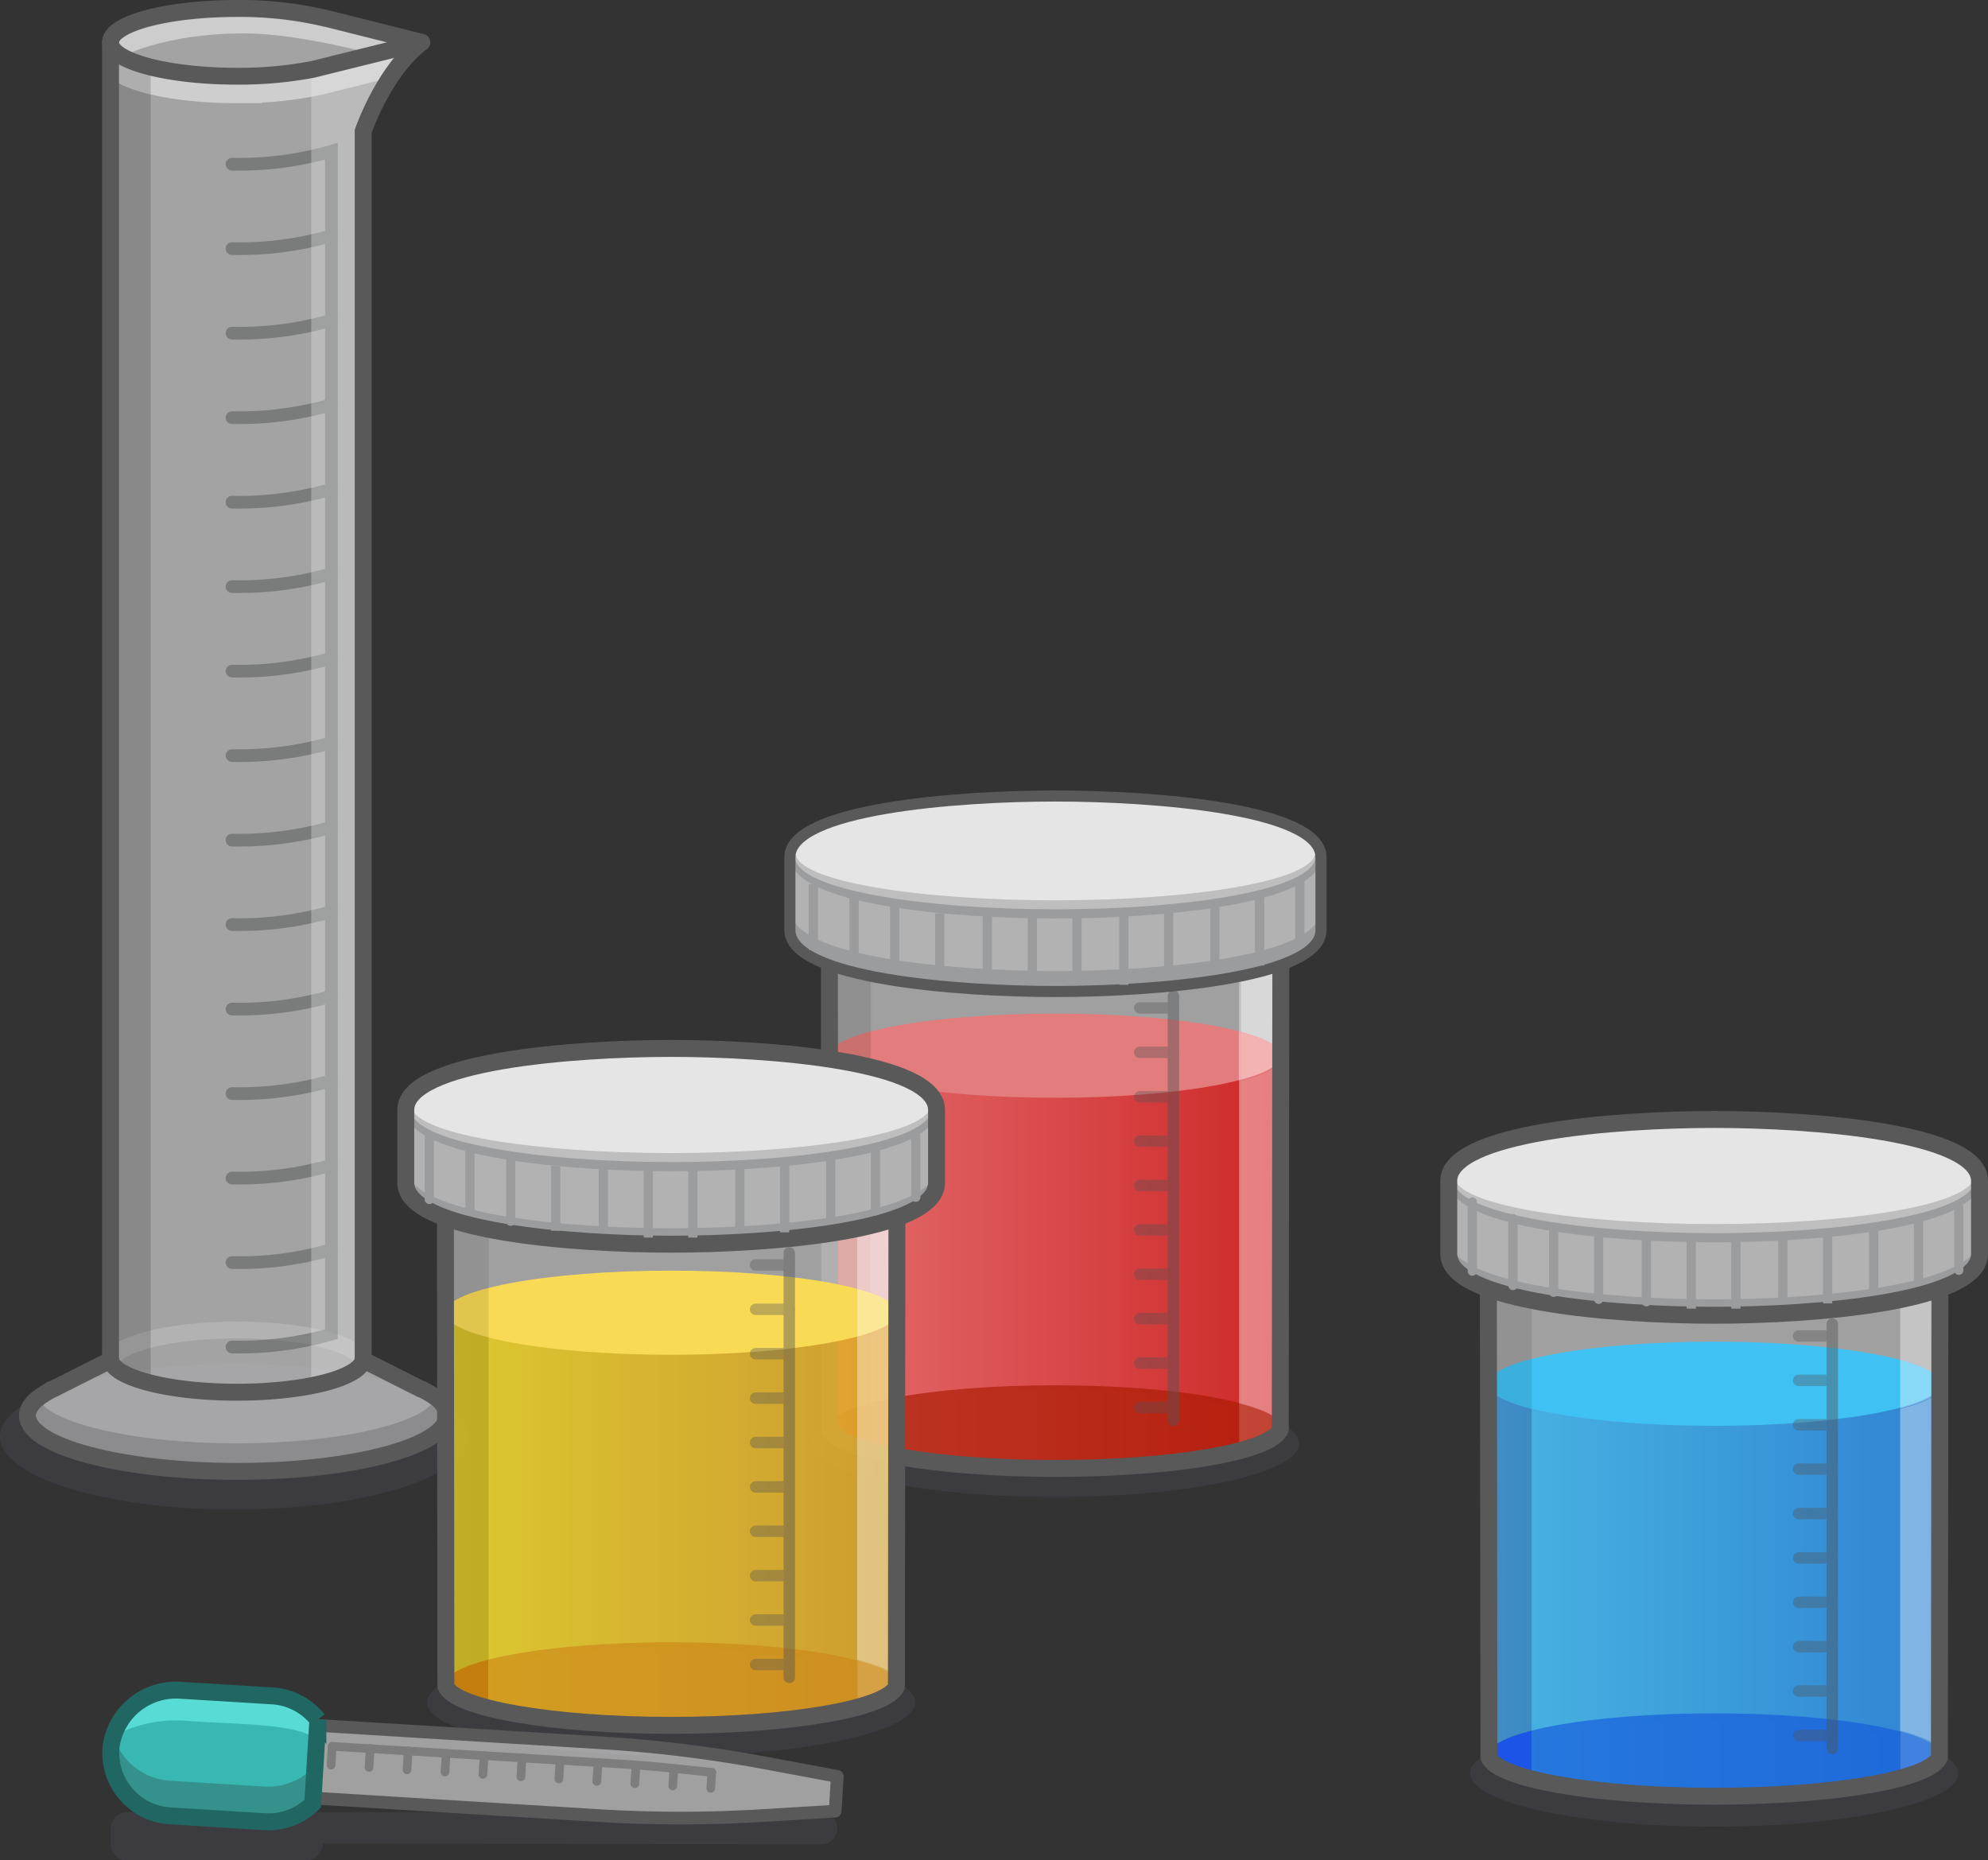 <svg xmlns="http://www.w3.org/2000/svg" xmlns:xlink="http://www.w3.org/1999/xlink" viewBox="0 0 234.77 219.69"><rect x="0" y="0" width="234.77" height="219.69" fill="#333333" stroke="none"/><defs><style>.cls-1,.cls-11,.cls-12,.cls-13,.cls-29,.cls-33,.cls-39,.cls-4,.cls-40,.cls-47,.cls-49,.cls-50,.cls-57,.cls-6,.cls-60,.cls-64,.cls-8{fill:none;}.cls-2{isolation:isolate;}.cls-3{fill:#47454f;}.cls-3,.cls-59{opacity:0.5;}.cls-12,.cls-39,.cls-4,.cls-57,.cls-60{stroke:#595959;}.cls-12,.cls-29,.cls-33,.cls-39,.cls-4,.cls-47,.cls-50,.cls-57,.cls-60,.cls-8{stroke-linecap:round;}.cls-12,.cls-39,.cls-4,.cls-40,.cls-47,.cls-50,.cls-57,.cls-60{stroke-linejoin:round;}.cls-4{stroke-width:1.99px;}.cls-10,.cls-24,.cls-5{fill:#eaeaea;}.cls-5,.cls-6{opacity:0.61;}.cls-11,.cls-6{stroke:#eaeaea;stroke-width:2.49px;}.cls-11,.cls-13,.cls-29,.cls-33,.cls-49,.cls-6,.cls-64,.cls-8{stroke-miterlimit:10;}.cls-7{opacity:0.49;}.cls-33,.cls-8{stroke:#505354;}.cls-57,.cls-8{stroke-width:1.5px;}.cls-13,.cls-23,.cls-9{opacity:0.16;}.cls-10{opacity:0.34;}.cls-11,.cls-24{opacity:0.6;}.cls-12,.cls-64{stroke-width:2px;}.cls-13{stroke:#000;stroke-width:3.32px;}.cls-14{fill:#cd7817;}.cls-14,.cls-28,.cls-43,.cls-53{opacity:0.66;}.cls-15{opacity:0.09;}.cls-16{opacity:0.25;}.cls-17{fill:#755f07;}.cls-18{fill:#470800;}.cls-19,.cls-22{opacity:0.38;}.cls-20{fill:#821907;}.cls-21{opacity:0.22;}.cls-22,.cls-23{fill:#fff;mix-blend-mode:screen;}.cls-25{opacity:0.75;}.cls-26{fill:url(#linear-gradient);}.cls-27{fill:#f97070;}.cls-28,.cls-30{fill:#a81b00;}.cls-29{stroke:#7e8082;stroke-width:1.94px;}.cls-30{opacity:0.37;}.cls-31{opacity:0.1;}.cls-32{opacity:0.44;mix-blend-mode:multiply;}.cls-33{stroke-width:1.35px;}.cls-34{opacity:0.81;}.cls-35{fill:#9a9c9e;}.cls-36{fill:#b2b2b2;}.cls-37{fill:#ccc;opacity:0.71;}.cls-38{fill:#e5e5e5;}.cls-39,.cls-47{stroke-width:1.31px;}.cls-40,.cls-49,.cls-50{stroke:#9a9c9e;stroke-width:1.09px;}.cls-41,.cls-51{opacity:0.7;}.cls-41{fill:url(#linear-gradient-2);}.cls-42{fill:#f9da55;}.cls-43{fill:#cc8719;}.cls-44{fill:#c47e0e;}.cls-45{fill:#d1d0cd;}.cls-46{fill:#e2e2e2;}.cls-47{stroke:#8d8d8e;}.cls-48{fill:#a7a9ac;}.cls-51{fill:url(#linear-gradient-3);}.cls-52{fill:#40c1f4;}.cls-53{fill:#145adb;}.cls-54{fill:#231b6a;}.cls-55{opacity:0.63;}.cls-56{fill:#1541ed;}.cls-58{fill:#34918c;}.cls-60{stroke-width:1.02px;}.cls-61{clip-path:url(#clip-path);}.cls-62{fill:#39b7b3;}.cls-63{fill:#58dbd4;}.cls-64{stroke:#206662;}</style><linearGradient id="linear-gradient" x1="97.94" y1="148.93" x2="151.29" y2="148.93" gradientUnits="userSpaceOnUse"><stop offset="0" stop-color="#fa5a5a"/><stop offset="1" stop-color="#de0000"/></linearGradient><linearGradient id="linear-gradient-2" x1="52.59" y1="179.27" x2="105.93" y2="179.27" gradientUnits="userSpaceOnUse"><stop offset="0" stop-color="#f7db00"/><stop offset="1" stop-color="#e09900"/></linearGradient><linearGradient id="linear-gradient-3" x1="175.76" y1="187.66" x2="229.1" y2="187.66" gradientUnits="userSpaceOnUse"><stop offset="0" stop-color="#24bdff"/><stop offset="1" stop-color="#0078e8"/></linearGradient><clipPath id="clip-path"><path class="cls-1" d="M36.93,213l.61-9.92a7.43,7.43,0,0,0-5.35-2.81l-10.79-.66a7.73,7.73,0,0,0-8.27,6.55,7.45,7.45,0,0,0,6.94,8.28l11.21.69A7.42,7.42,0,0,0,36.93,213Z"/></clipPath></defs><g class="cls-2"><g id="Layer_2" data-name="Layer 2"><g id="Layer_79" data-name="Layer 79"><ellipse class="cls-3" cx="27.68" cy="169.66" rx="27.68" ry="8.6"/><path class="cls-4" d="M13.05,161.06c0-2.19,6.68-4,14.92-4s14.92,1.78,14.92,4"/><path class="cls-5" d="M50,164.05h0L49.8,164l-.09,0-6.82-3.43h0a1.55,1.55,0,0,0,0-.21v-146l7.23-9.77-13-2.82v0A46.2,46.2,0,0,0,28,.85c-8.24,0-14.92,1.77-14.92,4V160.26a.78.78,0,0,0,0,.21h0L6.22,163.9l-.09,0-.19.09H6c-1.75.9-2.76,1.93-2.76,3,0,3.65,11.09,6.6,24.78,6.6s24.77-2.95,24.77-6.6C52.74,166,51.73,165,50,164.05Z"/><path class="cls-6" d="M13.56,8c1.71,1.69,7.51,2.94,14.41,2.94a46.62,46.62,0,0,0,8.94-.8l.81-.17,9.19-2.29"/><g class="cls-7"><path class="cls-8" d="M27.4,149.1a39.11,39.11,0,0,0,11.74-1.53"/><path class="cls-8" d="M27.4,139.12a39.47,39.47,0,0,0,11.74-1.52"/><path class="cls-8" d="M27.4,129.14a39.47,39.47,0,0,0,11.74-1.52"/><path class="cls-8" d="M27.4,119.16a39.15,39.15,0,0,0,11.74-1.52"/><path class="cls-8" d="M27.4,109.18a39.15,39.15,0,0,0,11.74-1.52"/><path class="cls-8" d="M27.4,99.21a39.47,39.47,0,0,0,11.74-1.52"/><path class="cls-8" d="M27.4,89.23a39.47,39.47,0,0,0,11.74-1.52"/><path class="cls-8" d="M27.4,79.25a39.15,39.15,0,0,0,11.74-1.52"/><path class="cls-8" d="M27.4,69.27a39.15,39.15,0,0,0,11.74-1.52"/><path class="cls-8" d="M27.4,59.3a39.11,39.11,0,0,0,11.74-1.53"/><path class="cls-8" d="M27.4,49.32A39.47,39.47,0,0,0,39.14,47.8"/><path class="cls-8" d="M27.4,39.34a39.15,39.15,0,0,0,11.74-1.52"/><path class="cls-8" d="M27.4,29.36a39.15,39.15,0,0,0,11.74-1.52"/><path class="cls-8" d="M27.4,19.39a39.11,39.11,0,0,0,11.74-1.53V157.55a39.15,39.15,0,0,1-11.74,1.52"/></g><polygon class="cls-9" points="17.79 163.31 13.04 159.99 13.04 6.28 17.79 7.68 17.79 163.31"/><path class="cls-10" d="M36.76,9v155s4.43-.74,5.17-2.09.75-4.35.75-4.35V15.52L46.91,5.31Z"/><path class="cls-11" d="M13.67,5.65s5.2-2.94,15.11-2.95c7.52,0,17.78,3.08,17.78,3.08"/><path class="cls-12" d="M38.54,2.17l-.08,0-.32-.08h0A43.92,43.92,0,0,0,28,1C19.73,1,13.05,2.78,13.05,5V160.41c0,2.2,6.68,4,14.92,4s14.92-1.78,14.92-4V15.52S45.27,8.48,49.8,5Z"/><path class="cls-13" d="M3.59,166.69c2.1,3.08,12.22,5.42,24.38,5.42,11.8,0,21.68-2.2,24.17-5.15"/><path class="cls-12" d="M13.05,160.62l-6.83,3.44-.09,0-.19.1H6c-1.75.91-2.76,1.93-2.76,3,0,3.64,11.09,6.6,24.78,6.6s24.77-3,24.77-6.6c0-1.09-1-2.11-2.76-3h0l-.19-.1-.09,0-6.82-3.44"/><path class="cls-4" d="M13.05,5c0,2.2,6.68,4,14.92,4a46.62,46.62,0,0,0,8.94-.8L37.72,8,49.8,5"/><ellipse class="cls-3" cx="124.61" cy="170.47" rx="28.81" ry="6.31"/><path class="cls-14" d="M103.05,171.13l-3.67-1.32A17,17,0,0,0,103.05,171.13Z"/><path class="cls-15" d="M103.07,121.75V108.13l-4.71-2v17.69C99.07,123.06,100.71,122.35,103.07,121.75Z"/><g class="cls-16"><path class="cls-17" d="M98.36,169.44h0l0,0Z"/></g><g class="cls-16"><path class="cls-17" d="M103.07,171.14Z"/></g><g class="cls-16"><path class="cls-17" d="M98.36,169.07v.34l0,0,1,.36A4.41,4.41,0,0,1,98.36,169.07Z"/></g><g class="cls-16"><path class="cls-18" d="M103.07,165.64v-38c-2.36-.6-4-1.31-4.71-2.07v42.2C99.07,167,100.71,166.25,103.07,165.64Z"/></g><g class="cls-19"><path class="cls-20" d="M98.36,167.72v1.35a4.41,4.41,0,0,0,1,.74l3.67,1.32h0v-5.5C100.71,166.25,99.07,167,98.36,167.72Z"/></g><path class="cls-21" d="M98.36,123.82v1.7c.71.76,2.35,1.47,4.71,2.07v-5.84C100.71,122.35,99.07,123.06,98.36,123.82Z"/><path class="cls-14" d="M146.59,171.13l3.67-1.32A16.55,16.55,0,0,1,146.59,171.13Z"/><path class="cls-22" d="M146.58,121.75V108.13l4.71-2v17.69C150.58,123.06,148.94,122.35,146.58,121.75Z"/><g class="cls-16"><path class="cls-17" d="M151.29,169.44h0l0,0Z"/></g><g class="cls-16"><path class="cls-17" d="M146.58,171.14Z"/></g><g class="cls-16"><path class="cls-17" d="M151.29,169.07v.34l0,0-1,.36A4.28,4.28,0,0,0,151.29,169.07Z"/></g><path class="cls-22" d="M146.58,165.64v-38c2.36-.6,4-1.31,4.71-2.07v42.2C150.58,167,148.94,166.25,146.58,165.64Z"/><path class="cls-23" d="M151.29,167.72v1.35a4.28,4.28,0,0,1-1,.74l-3.67,1.32h0v-5.5C148.94,166.25,150.58,167,151.29,167.72Z"/><path class="cls-22" d="M151.29,123.82v1.7c-.71.76-2.35,1.47-4.71,2.07v-5.84C148.94,122.35,150.58,123.06,151.29,123.82Z"/><path class="cls-24" d="M124.61,100.48c-14.73,0-26.67,2.22-26.67,5a1.19,1.19,0,0,0,.07.23,1,1,0,0,1-.07-.23L98,169c1,2.58,12.5,4.62,26.59,4.62s25.64-2,26.6-4.62l.08-63.5C151.29,102.7,139.35,100.48,124.61,100.48Zm-26.37,5.67c0-.06-.12-.13-.16-.19S98.19,106.09,98.24,106.15Zm.25.3c.09.08.22.16.34.25C98.71,106.61,98.58,106.53,98.49,106.45Zm24.76,4,1.36,0h0Zm-24.11-3.47a.91.91,0,0,1,.14.07A.91.91,0,0,0,99.14,106.93Zm1.26.59c.47.19,1,.38,1.62.56C101.42,107.9,100.87,107.71,100.4,107.52Zm3.63,3.27c.82.18,1.72-1.83,2.67-1.67C105.75,109,104.85,111,104,110.79Zm5.14.88,1,.13Zm4,.44c.9.08,1.81.15,2.76.21C115,112.26,114.07,112.19,113.17,112.11Zm28.41-2.83c1.32-.2,2.53-.43,3.62-.67C144.11,108.85,142.9,109.08,141.58,109.28Z"/><g class="cls-25"><path class="cls-26" d="M97.94,124.67,98,168.56c1,2.58,12.5,4.62,26.59,4.62s25.64-2,26.6-4.62l.08-43.89Z"/><ellipse class="cls-27" cx="124.61" cy="124.67" rx="26.67" ry="4.97"/></g><ellipse class="cls-28" cx="124.61" cy="168.56" rx="26.67" ry="4.97"/><ellipse class="cls-29" cx="124.61" cy="105.28" rx="26.67" ry="4.97"/><path class="cls-15" d="M102.81,121.84V108.21l-4.7-2v17.7C98.81,123.14,100.45,122.44,102.81,121.84Z"/><path class="cls-30" d="M102.81,165.73V127.67c-2.36-.6-4-1.3-4.7-2.07v42.2C98.81,167,100.45,166.33,102.81,165.73Z"/><path class="cls-28" d="M98.11,167.8v1.36a4.2,4.2,0,0,0,1,.73l3.67,1.33h0v-5.49C100.45,166.33,98.81,167,98.11,167.8Z"/><path class="cls-31" d="M98.11,123.91v1.69c.7.77,2.34,1.47,4.7,2.07v-5.83C100.45,122.44,98.81,123.14,98.11,123.91Z"/><path class="cls-22" d="M146.33,121.84V108.21l4.7-2v17.7C150.33,123.14,148.68,122.44,146.33,121.84Z"/><path class="cls-22" d="M146.33,165.73V127.67c2.35-.6,4-1.3,4.7-2.07v42.2C150.33,167,148.68,166.33,146.33,165.73Z"/><path class="cls-23" d="M151,167.8v1.36a4.41,4.41,0,0,1-1,.73l-3.67,1.33h0v-5.49C148.68,166.33,150.33,167,151,167.8Z"/><path class="cls-22" d="M151,123.91v1.69c-.7.77-2.35,1.47-4.7,2.07v-5.83C148.68,122.44,150.33,123.14,151,123.91Z"/><path class="cls-12" d="M151.29,105.28c0,2.75-11.94,5-26.68,5s-26.67-2.22-26.67-5L98,168.79c1,2.58,12.5,4.62,26.59,4.62s25.64-2,26.6-4.62l.08-63.51Z"/><path class="cls-15" d="M100.35,105.28c1.44,1.23,10.15,3.22,24.17,3.22s22.83-2,24.27-3.22c-1.44-1.22-10.25-3.21-24.27-3.21S101.79,104.06,100.35,105.28Zm48.49.16h0Z"/><g class="cls-32"><line class="cls-33" x1="138.57" y1="167.74" x2="138.57" y2="117.61"/><g class="cls-34"><line class="cls-33" x1="138.57" y1="166.21" x2="134.59" y2="166.21"/><line class="cls-33" x1="138.57" y1="160.97" x2="134.59" y2="160.97"/><line class="cls-33" x1="138.57" y1="155.72" x2="134.59" y2="155.72"/><line class="cls-33" x1="138.57" y1="150.48" x2="134.59" y2="150.48"/><line class="cls-33" x1="138.57" y1="145.24" x2="134.59" y2="145.24"/><line class="cls-33" x1="138.57" y1="140" x2="134.59" y2="140"/><line class="cls-33" x1="138.57" y1="134.76" x2="134.59" y2="134.76"/><line class="cls-33" x1="138.57" y1="129.52" x2="134.59" y2="129.52"/><line class="cls-33" x1="138.57" y1="124.27" x2="134.59" y2="124.27"/><line class="cls-33" x1="138.57" y1="119.03" x2="134.59" y2="119.03"/></g></g><path class="cls-35" d="M93.28,101.22H156v8.62c0,5.72-19.7,7.25-31.34,7.25s-31.33-1.53-31.33-7.25Z"/><path class="cls-36" d="M93.28,101.22H156v6.2c0,5.72-19.7,7.25-31.34,7.25s-31.33-1.53-31.33-7.25Z"/><path class="cls-35" d="M156,101.22c0,5.72-19.7,7.25-31.34,7.25s-31.33-1.53-31.33-7.25"/><path class="cls-37" d="M124.61,107.38c-15.44,0-30.73-2.29-30.73-6.21,0-5.72,19.09-7.2,30.73-7.2s30.77,1.4,30.77,7.12C155.38,105,140.72,107.38,124.61,107.38Z"/><path class="cls-38" d="M124.61,106.32c-15.44,0-30.73-2.11-30.73-5.72C93.88,95.33,113,94,124.61,94s30.77,1.29,30.77,6.56C155.38,104.08,140.72,106.32,124.61,106.32Z"/><path class="cls-39" d="M124.61,94C113,94,93.28,95.5,93.28,101.22v8.62c0,5.72,19.69,7.25,31.33,7.25S156,115.56,156,109.84v-8.62C156,95.5,136.25,94,124.61,94Z"/><line class="cls-40" x1="132.72" y1="107.38" x2="132.72" y2="116.3"/><line class="cls-40" x1="138.01" y1="107.38" x2="138.01" y2="115.68"/><line class="cls-40" x1="143.46" y1="106.32" x2="143.46" y2="114.67"/><line class="cls-40" x1="148.75" y1="105.75" x2="148.75" y2="114.02"/><line class="cls-40" x1="153.5" y1="103.88" x2="153.5" y2="111.78"/><line class="cls-40" x1="127.18" y1="107.85" x2="127.18" y2="116.3"/><line class="cls-40" x1="121.91" y1="107.85" x2="121.91" y2="115.75"/><line class="cls-40" x1="116.6" y1="107.85" x2="116.6" y2="115.49"/><line class="cls-40" x1="110.98" y1="107.85" x2="110.98" y2="115.49"/><line class="cls-40" x1="105.66" y1="106.86" x2="105.66" y2="114.67"/><line class="cls-40" x1="100.86" y1="106.05" x2="100.86" y2="113.24"/><line class="cls-40" x1="96.05" y1="104.44" x2="96.05" y2="112.17"/><ellipse class="cls-3" cx="79.26" cy="201.01" rx="28.81" ry="6.31"/><path class="cls-24" d="M79.26,130.82c-14.73,0-26.67,2.23-26.67,5a.86.86,0,0,0,.06.23.9.9,0,0,1-.06-.22l.07,63.5c1,2.58,12.5,4.62,26.6,4.62s25.63-2,26.6-4.62l.07-63.51C105.93,133.05,94,130.82,79.26,130.82ZM52.89,136.5a1.4,1.4,0,0,1-.16-.2A1.4,1.4,0,0,0,52.89,136.5Zm.24,2.47a3,3,0,0,0,.34.25A3,3,0,0,1,53.13,139Zm24.77,1.78h0Zm-24.11-1.3.14.07Zm1.25.6a16.94,16.94,0,0,0,1.62.55A16.94,16.94,0,0,1,55,140.05Zm3.64,1.08c.81.19,1.72.36,2.66.52C60.4,141.49,59.49,141.32,58.68,141.13Zm5.14-1.29,1,.13Zm4,.44c.89.08,1.81.15,2.75.21C69.63,140.43,68.71,140.36,67.82,140.28Zm28.41-.65c1.31-.2,2.52-.43,3.61-.67C98.75,139.2,97.54,139.43,96.23,139.63Z"/><path class="cls-41" d="M52.59,155l.07,43.89c1,2.58,12.5,4.62,26.6,4.62s25.63-2,26.6-4.62l.07-43.89Z"/><ellipse class="cls-42" cx="79.26" cy="155.02" rx="26.67" ry="4.97"/><ellipse class="cls-43" cx="79.26" cy="198.91" rx="26.67" ry="4.97"/><path class="cls-14" d="M57.7,201.48,54,200.15A16,16,0,0,0,57.7,201.48Z"/><path class="cls-15" d="M57.71,152.1V138.48l-4.7-2v17.69C53.71,153.41,55.35,152.7,57.71,152.1Z"/><g class="cls-16"><path class="cls-17" d="M53,199.78h0l0,0Z"/></g><g class="cls-16"><path class="cls-17" d="M57.71,201.48Z"/></g><g class="cls-16"><path class="cls-17" d="M53,199.42v.33l0,0,1,.36A4,4,0,0,1,53,199.42Z"/></g><g class="cls-16"><path class="cls-17" d="M57.71,196V157.94c-2.36-.61-4-1.31-4.7-2.08v42.2C53.71,197.3,55.35,196.59,57.71,196Z"/></g><path class="cls-44" d="M53,198.06v1.36a4,4,0,0,0,1,.73l3.67,1.33h0V196C55.35,196.59,53.71,197.3,53,198.06Z"/><path class="cls-31" d="M53,154.17v1.69c.7.77,2.34,1.47,4.7,2.08V152.1C55.35,152.7,53.71,153.41,53,154.17Z"/><path class="cls-14" d="M101.24,201.48l3.67-1.33A16.2,16.2,0,0,1,101.24,201.48Z"/><path class="cls-22" d="M101.23,152.1V138.48l4.7-2v17.69C105.23,153.41,103.58,152.7,101.23,152.1Z"/><g class="cls-16"><path class="cls-17" d="M105.93,199.78h0l0,0Z"/></g><g class="cls-16"><path class="cls-17" d="M101.23,201.48Z"/></g><g class="cls-16"><path class="cls-17" d="M105.93,199.42v.33l0,0-1,.36A4.13,4.13,0,0,0,105.93,199.42Z"/></g><path class="cls-22" d="M101.23,196V157.94c2.35-.61,4-1.31,4.7-2.08v42.2C105.23,197.3,103.58,196.59,101.23,196Z"/><path class="cls-23" d="M105.93,198.06v1.36a4.13,4.13,0,0,1-1,.73l-3.67,1.33h0V196C103.58,196.59,105.23,197.3,105.93,198.06Z"/><path class="cls-22" d="M105.93,154.17v1.69c-.7.77-2.35,1.47-4.7,2.08V152.1C103.58,152.7,105.23,153.41,105.93,154.17Z"/><ellipse class="cls-29" cx="79.26" cy="135.63" rx="26.67" ry="4.97"/><path class="cls-12" d="M105.93,135.63c0,2.75-11.94,5-26.67,5s-26.67-2.22-26.67-5l.07,63.51c1,2.58,12.5,4.61,26.6,4.61s25.63-2,26.6-4.61l.07-63.51Z"/><path class="cls-45" d="M79.26,144.53c-10.8,0-29.07-3.59-29.07-8.9s18.27-6.72,29.07-6.72,29.07,1.41,29.07,6.72S90.06,144.53,79.26,144.53Zm-24.17-8.9c1.43,1.23,10.15,3.22,24.17,3.22s22.74-2,24.17-3.22c-1.44-1.23-10.15-3.21-24.17-3.21S56.52,134.4,55.09,135.63Z"/><path class="cls-15" d="M55,135.63c1.44,1.23,10.16,3.22,24.18,3.22s22.83-2,24.26-3.22c-1.44-1.23-10.25-3.21-24.26-3.21S56.43,134.4,55,135.63Zm48.49.15h0Z"/><path class="cls-46" d="M79.26,140.76c-10.8,0-31.85-.81-28.64-6.47,2-3.47,17.84-5.29,28.64-5.29s26.67,1.82,28.51,5.12C110.92,139.76,90.06,140.76,79.26,140.76ZM54.5,134c-3.64,2.22,10.74,4.89,24.76,4.89s29.11-2.1,25.53-4.71c-1.43-1.23-11.51-3.31-25.53-3.31S55.93,132.72,54.5,134Zm49.07-.24h0Z"/><path class="cls-47" d="M79.26,144.53c-10.8,0-29.07-3.59-29.07-8.9s18.27-6.72,29.07-6.72,29.07,1.41,29.07,6.72S90.06,144.53,79.26,144.53Zm-24.17-8.9c0,1.62,10.15,3.22,24.17,3.22s24.17-1.6,24.17-3.22-10.15-3.21-24.17-3.21S55.09,134,55.09,135.63Z"/><g class="cls-32"><line class="cls-33" x1="93.21" y1="198.09" x2="93.21" y2="147.96"/><g class="cls-34"><line class="cls-33" x1="93.21" y1="196.56" x2="89.23" y2="196.56"/><line class="cls-33" x1="93.21" y1="191.31" x2="89.23" y2="191.31"/><line class="cls-33" x1="93.21" y1="186.07" x2="89.23" y2="186.07"/><line class="cls-33" x1="93.21" y1="180.83" x2="89.23" y2="180.83"/><line class="cls-33" x1="93.21" y1="175.59" x2="89.23" y2="175.59"/><line class="cls-33" x1="93.21" y1="170.35" x2="89.23" y2="170.35"/><line class="cls-33" x1="93.21" y1="165.11" x2="89.23" y2="165.11"/><line class="cls-33" x1="93.21" y1="159.86" x2="89.23" y2="159.86"/><line class="cls-33" x1="93.21" y1="154.62" x2="89.23" y2="154.62"/><line class="cls-33" x1="93.21" y1="149.38" x2="89.23" y2="149.38"/></g></g><path class="cls-35" d="M47.92,131.07H110.6v8.61c0,5.73-19.7,7.25-31.34,7.25s-31.34-1.52-31.34-7.25Z"/><path class="cls-48" d="M47.92,131.07H110.6v4c0,5.72-19.7,9.42-31.34,9.42S47.92,143,47.92,137.26Z"/><path class="cls-36" d="M110.6,130.78s0,7.11,0,7.16c-.31,5.61-19.79,7.11-31.33,7.11s-31.22-1.52-31.34-7.2v-7.07"/><path class="cls-35" d="M110.6,131.07c0,5.72-19.7,7.25-31.34,7.25s-31.34-1.53-31.34-7.25"/><path class="cls-37" d="M79.26,137.23c-15.44,0-30.74-2.3-30.74-6.21,0-5.73,19.1-7.21,30.74-7.21s30.76,1.4,30.76,7.13C110,134.8,95.37,137.23,79.26,137.23Z"/><path class="cls-38" d="M79.26,136.17c-15.44,0-30.74-2.12-30.74-5.73,0-5.27,19.1-6.63,30.74-6.63S110,125.1,110,130.37C110,133.93,95.37,136.17,79.26,136.17Z"/><path class="cls-12" d="M79.26,123.81c-11.64,0-31.34,1.53-31.34,7.26v8.61c0,5.73,19.7,7.25,31.34,7.25s31.34-1.52,31.34-7.25v-8.61C110.6,125.34,90.9,123.81,79.26,123.81Z"/><line class="cls-49" x1="87.37" y1="137.23" x2="87.37" y2="145.53"/><line class="cls-49" x1="92.66" y1="137.23" x2="92.66" y2="145.53"/><line class="cls-50" x1="98.1" y1="136.8" x2="98.1" y2="144.05"/><line class="cls-50" x1="103.39" y1="135.6" x2="103.39" y2="142.99"/><line class="cls-50" x1="108.15" y1="134.2" x2="108.15" y2="141.38"/><line class="cls-49" x1="81.82" y1="137.7" x2="81.82" y2="146.15"/><line class="cls-49" x1="76.56" y1="137.7" x2="76.56" y2="146.15"/><line class="cls-40" x1="71.24" y1="137.7" x2="71.24" y2="145.61"/><line class="cls-40" x1="65.62" y1="137.7" x2="65.62" y2="145.34"/><line class="cls-50" x1="60.31" y1="136.7" x2="60.31" y2="144.22"/><line class="cls-40" x1="55.5" y1="135.9" x2="55.5" y2="143.48"/><line class="cls-50" x1="50.7" y1="134.29" x2="50.7" y2="141.65"/><ellipse class="cls-3" cx="202.43" cy="209.4" rx="28.81" ry="6.31"/><path class="cls-24" d="M202.43,139.21c-14.73,0-26.67,2.23-26.67,5a.86.86,0,0,0,.06.23.86.86,0,0,1-.06-.23l.07,63.51c1,2.58,12.51,4.62,26.6,4.62s25.63-2,26.6-4.62l.07-63.51C229.1,141.44,217.16,139.21,202.43,139.21Zm-26.37,5.68a1.4,1.4,0,0,1-.16-.2A1.4,1.4,0,0,0,176.06,144.89Zm.24.3c.09.08.23.16.34.24C176.53,145.35,176.39,145.27,176.3,145.19Zm24.77,6.13h0ZM177,145.66l.14.07Zm1.25.6c.48.19,1,2.55,1.62,2.73C179.23,148.81,178.69,146.45,178.21,146.26Zm3.64,3.26c.81.19,1.72.36,2.66.52C183.57,149.88,182.66,149.71,181.85,149.52Zm5.14.89,1,.13Zm4,.44q1.33.12,2.76.21Q192.33,151,191,150.85Zm28.41-.65c1.31-.2,2.53-.43,3.61-.68C221.93,149.77,220.71,150,219.4,150.2Z"/><path class="cls-51" d="M175.76,163.41l.07,43.89c1,2.58,12.51,4.62,26.6,4.62s25.63-2,26.6-4.62l.07-43.89Z"/><ellipse class="cls-52" cx="202.43" cy="163.41" rx="26.67" ry="4.97"/><ellipse class="cls-53" cx="202.43" cy="207.3" rx="26.67" ry="4.97"/><path class="cls-14" d="M180.87,209.87l-3.67-1.33A16.2,16.2,0,0,0,180.87,209.87Z"/><path class="cls-15" d="M180.88,160.49V149l-4.7-4.17v17.69C176.88,161.8,178.53,161.09,180.88,160.49Z"/><g class="cls-16"><path class="cls-17" d="M176.18,208.17h0l0,0Z"/></g><g class="cls-16"><path class="cls-17" d="M180.88,209.87Z"/></g><g class="cls-16"><path class="cls-17" d="M176.18,207.81v.33l0,0,1,.36A4.2,4.2,0,0,1,176.18,207.81Z"/></g><g class="cls-16"><path class="cls-54" d="M180.88,204.38v-38c-2.35-.61-4-1.31-4.7-2.08v42.2C176.88,205.69,178.53,205,180.88,204.38Z"/></g><g class="cls-55"><path class="cls-56" d="M176.18,206.45v1.36a4.2,4.2,0,0,0,1,.73l3.67,1.33h0v-5.49C178.53,205,176.88,205.69,176.18,206.45Z"/></g><path class="cls-31" d="M176.18,162.56v1.69c.7.77,2.35,1.47,4.7,2.08v-5.84C178.53,161.09,176.88,161.8,176.18,162.56Z"/><path class="cls-14" d="M224.41,209.87l3.67-1.33A16,16,0,0,1,224.41,209.87Z"/><path class="cls-22" d="M224.4,160.49V146.87l4.7-2v17.69C228.4,161.8,226.76,161.09,224.4,160.49Z"/><g class="cls-16"><path class="cls-17" d="M229.1,208.17h0l0,0Z"/></g><g class="cls-16"><path class="cls-17" d="M224.4,209.87Z"/></g><g class="cls-16"><path class="cls-17" d="M229.1,207.81v.33l0,0-1,.36A4.2,4.2,0,0,0,229.1,207.81Z"/></g><path class="cls-22" d="M224.4,204.38v-38c2.36-.61,4-1.31,4.7-2.08v42.2C228.4,205.69,226.76,205,224.4,204.38Z"/><path class="cls-23" d="M229.1,206.45v1.36a4.2,4.2,0,0,1-1,.73l-3.67,1.33h0v-5.49C226.76,205,228.4,205.69,229.1,206.45Z"/><path class="cls-22" d="M229.1,162.56v1.69c-.7.77-2.34,1.47-4.7,2.08v-5.84C226.76,161.09,228.4,161.8,229.1,162.56Z"/><path class="cls-29" d="M229.1,144c0,2.75-11.94,7.15-26.67,7.15s-26.67-4.4-26.67-7.15,11.94-5,26.67-5S229.1,141.28,229.1,144Z"/><path class="cls-12" d="M229.1,144c0,2.75-11.94,7.15-26.67,7.15s-26.67-4.4-26.67-7.15l.07,63.51c1,2.58,12.51,4.61,26.6,4.61s25.63-2,26.6-4.61L229.1,144Z"/><path class="cls-45" d="M202.43,152.92c-10.79,0-29.07-3.59-29.07-8.9s18.28-6.72,29.07-6.72,29.07,1.41,29.07,6.72S213.23,152.92,202.43,152.92ZM178.26,144c1.44,1.23,10.15,3.22,24.17,3.22s22.74-2,24.17-3.22c-1.43-1.23-10.15-3.21-24.17-3.21S179.7,142.79,178.26,144Z"/><path class="cls-15" d="M178.17,144c1.43,1.23,10.15,3.22,24.17,3.22s22.83-2,24.26-3.22c-1.43-1.23-10.24-3.21-24.26-3.21S179.6,142.79,178.17,144Zm48.48.15h0Z"/><path class="cls-46" d="M202.43,151.33c-10.79,0-31.85-3-28.64-8.65,2-3.47,17.85-5.29,28.64-5.29s26.67,1.82,28.51,5.12C234.09,148.14,213.23,151.33,202.43,151.33Zm-24.76-9c-3.64,2.22,10.74,4.89,24.76,4.89s29.11-2.1,25.54-4.72c-1.44-1.22-11.52-3.3-25.54-3.3S179.11,141.11,177.67,142.34Zm49.08-.24h0Z"/><path class="cls-47" d="M202.43,152.92c-10.79,0-29.07-3.59-29.07-8.9s18.28-6.72,29.07-6.72,29.07,1.41,29.07,6.72S213.23,152.92,202.43,152.92ZM178.26,144c0,1.62,10.15,3.22,24.17,3.22s24.17-1.6,24.17-3.22-10.15-3.21-24.17-3.21S178.26,142.4,178.26,144Z"/><g class="cls-32"><line class="cls-33" x1="216.38" y1="206.48" x2="216.38" y2="156.35"/><g class="cls-34"><line class="cls-33" x1="216.38" y1="204.95" x2="212.4" y2="204.95"/><line class="cls-33" x1="216.38" y1="199.7" x2="212.4" y2="199.7"/><line class="cls-33" x1="216.38" y1="194.46" x2="212.4" y2="194.46"/><line class="cls-33" x1="216.38" y1="189.22" x2="212.4" y2="189.22"/><line class="cls-33" x1="216.38" y1="183.98" x2="212.4" y2="183.98"/><line class="cls-33" x1="216.38" y1="178.74" x2="212.4" y2="178.74"/><line class="cls-33" x1="216.38" y1="173.49" x2="212.4" y2="173.49"/><line class="cls-33" x1="216.38" y1="168.25" x2="212.4" y2="168.25"/><line class="cls-33" x1="216.38" y1="163.01" x2="212.4" y2="163.01"/><line class="cls-33" x1="216.38" y1="157.77" x2="212.4" y2="157.77"/></g></g><path class="cls-35" d="M171.09,139.45h62.68v8.62c0,5.73-19.7,7.25-31.34,7.25s-31.34-1.52-31.34-7.25Z"/><path class="cls-48" d="M171.09,139.45h62.68v4c0,5.72-19.7,9.42-31.34,9.42s-31.34-3.7-31.34-9.42Z"/><path class="cls-36" d="M233.77,139.16v7.17c-.32,5.61-19.79,7.11-31.34,7.11s-31.22-1.52-31.34-7.2v-7.08"/><path class="cls-35" d="M233.77,139.45c0,5.73-19.7,7.26-31.34,7.26s-31.34-1.53-31.34-7.26"/><path class="cls-37" d="M202.43,145.62c-15.44,0-30.73-2.3-30.73-6.22,0-5.72,19.09-7.2,30.73-7.2s30.77,1.4,30.77,7.13C233.2,143.19,218.54,145.62,202.43,145.62Z"/><path class="cls-38" d="M202.43,144.55c-15.44,0-30.73-2.11-30.73-5.72,0-5.27,19.09-6.63,30.73-6.63s30.77,1.29,30.77,6.56C233.2,142.32,218.54,144.55,202.43,144.55Z"/><path class="cls-12" d="M202.43,132.2c-11.64,0-31.34,1.53-31.34,7.25v8.62c0,5.73,19.7,7.25,31.34,7.25s31.34-1.52,31.34-7.25v-8.62C233.77,133.73,214.07,132.2,202.43,132.2Z"/><line class="cls-49" x1="210.54" y1="145.62" x2="210.54" y2="153.92"/><line class="cls-49" x1="215.83" y1="145.62" x2="215.83" y2="153.92"/><line class="cls-49" x1="221.27" y1="144.55" x2="221.27" y2="152.77"/><line class="cls-49" x1="226.56" y1="143.99" x2="226.56" y2="151.69"/><line class="cls-50" x1="231.32" y1="142.59" x2="231.32" y2="150.01"/><line class="cls-49" x1="205" y1="146.09" x2="205" y2="154.54"/><line class="cls-49" x1="199.73" y1="146.09" x2="199.73" y2="154.54"/><line class="cls-50" x1="194.42" y1="146.09" x2="194.42" y2="153.73"/><line class="cls-50" x1="188.79" y1="146.09" x2="188.79" y2="153.44"/><line class="cls-50" x1="183.48" y1="145.09" x2="183.48" y2="152.61"/><line class="cls-50" x1="178.67" y1="143.9" x2="178.67" y2="151.81"/><line class="cls-50" x1="173.87" y1="141.95" x2="173.87" y2="150.11"/><path class="cls-3" d="M98.88,215.87A1.92,1.92,0,0,0,97,214H35.77V214H15a1.92,1.92,0,0,0-1.92,1.92v1.85A1.92,1.92,0,0,0,15,219.69H36.11a2,2,0,0,0,2-2h0l58.84.11a1.92,1.92,0,0,0,1.92-1.92Z"/><path class="cls-24" d="M98.88,209.78l-.25,4.1-8.53.52a158.75,158.75,0,0,1-19.51,0l-34.82-2.14.53-8.58,34.81,2.14a157.64,157.64,0,0,1,19.37,2.39Z"/><path class="cls-57" d="M98.88,209.78l-.25,4.1-8.53.52a158.75,158.75,0,0,1-19.51,0l-34.82-2.14.53-8.58,34.81,2.14a157.64,157.64,0,0,1,19.37,2.39Z"/><path class="cls-58" d="M36.93,213l.61-9.92a7.43,7.43,0,0,0-5.35-2.81l-10.79-.66a7.73,7.73,0,0,0-8.27,6.55,7.45,7.45,0,0,0,6.94,8.28l11.21.69A7.42,7.42,0,0,0,36.93,213Z"/><g class="cls-59"><path class="cls-60" d="M39.23,206.23l34.22,2.09q2.89.18,5.79.48l4.81.5"/><line class="cls-60" x1="39.1" y1="208.45" x2="39.23" y2="206.23"/><line class="cls-60" x1="43.58" y1="208.72" x2="43.72" y2="206.5"/><line class="cls-60" x1="48.07" y1="209" x2="48.2" y2="206.78"/><line class="cls-60" x1="52.55" y1="209.27" x2="52.69" y2="207.05"/><line class="cls-60" x1="57.03" y1="209.54" x2="57.17" y2="207.33"/><line class="cls-60" x1="61.52" y1="209.82" x2="61.65" y2="207.6"/><line class="cls-60" x1="66" y1="210.09" x2="66.14" y2="207.87"/><line class="cls-60" x1="70.48" y1="210.37" x2="70.62" y2="208.15"/><line class="cls-60" x1="74.97" y1="210.64" x2="75.1" y2="208.56"/><line class="cls-60" x1="79.45" y1="210.92" x2="79.58" y2="208.84"/><line class="cls-60" x1="83.94" y1="211.19" x2="84.05" y2="209.3"/></g><g class="cls-61"><path class="cls-62" d="M36.93,208.81l.61-9.92a7.39,7.39,0,0,0-5.35-2.8l-10.79-.66A7.72,7.72,0,0,0,13.13,202a7.45,7.45,0,0,0,6.94,8.29l11.21.69A7.43,7.43,0,0,0,36.93,208.81Z"/></g><path class="cls-63" d="M13.87,204.78A15.73,15.73,0,0,1,22,203.21c4.42.42,13.65.19,15.41,2.32s.68-4.12-2.89-4.72-13.86-1.18-13.86-1.18l-4.82,1.78Z"/><path class="cls-64" d="M36.93,213l.61-9.92a7.43,7.43,0,0,0-5.35-2.81l-10.79-.66a7.73,7.73,0,0,0-8.27,6.55,7.45,7.45,0,0,0,6.94,8.28l11.21.69A7.42,7.42,0,0,0,36.93,213Z"/></g></g></g></svg>